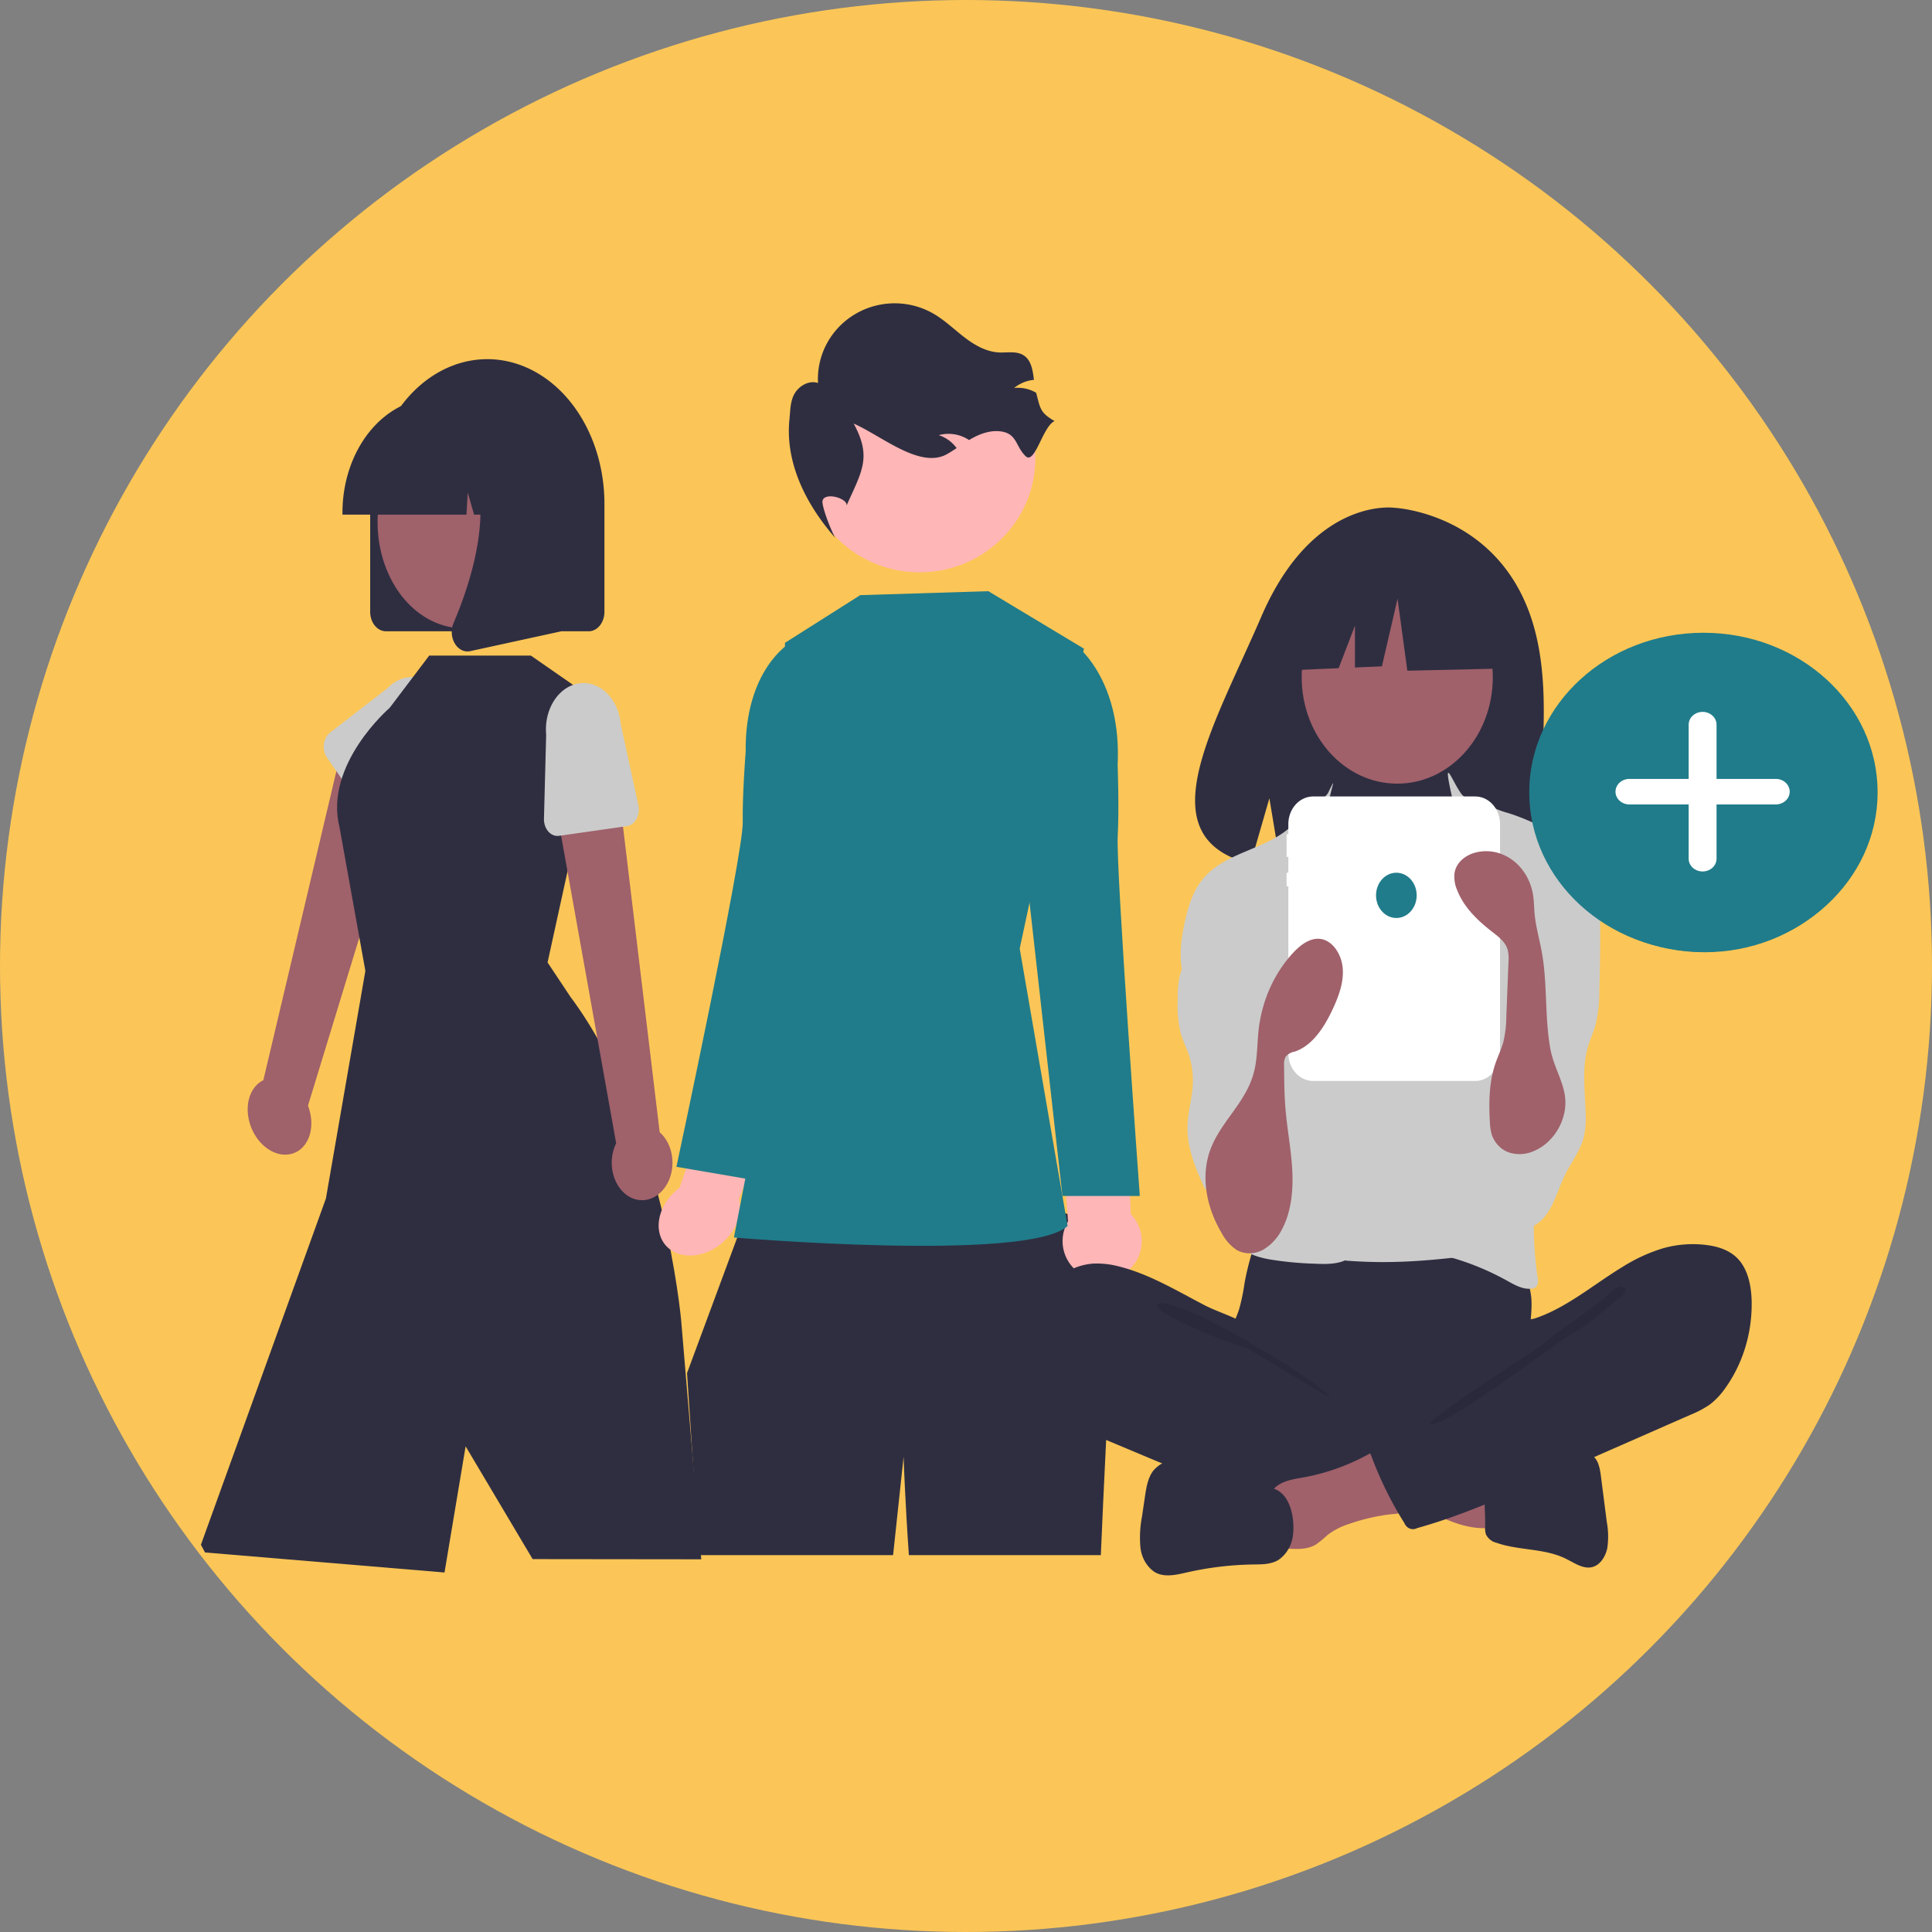 <?xml version="1.0" encoding="UTF-8" standalone="no"?>
<svg
   data-name="Layer 1"
   width="60mm"
   height="60mm"
   viewBox="0 0 226.772 226.772"
   version="1.1"
   id="svg232"
   sodipodi:docname="Icon_Beteiligen_petrol_ycircle.svg"
   xml:space="preserve"
   inkscape:version="1.2.2 (732a01da63, 2022-12-09)"
   inkscape:export-filename="Icon_Beteiligen3.png"
   inkscape:export-xdpi="96"
   inkscape:export-ydpi="96"
   xmlns:inkscape="http://www.inkscape.org/namespaces/inkscape"
   xmlns:sodipodi="http://sodipodi.sourceforge.net/DTD/sodipodi-0.dtd"
   xmlns="http://www.w3.org/2000/svg"
   xmlns:svg="http://www.w3.org/2000/svg"
   xmlns:rdf="http://www.w3.org/1999/02/22-rdf-syntax-ns#"
   xmlns:cc="http://creativecommons.org/ns#"
   xmlns:dc="http://purl.org/dc/elements/1.1/"><rect x="0" y="0" width="226.772" height="226.772" fill="#808080" stroke="none"/><defs
     id="defs236"><linearGradient
       id="linearGradient3805"
       inkscape:swatch="solid"><stop
         style="stop-color:#207c8a;stop-opacity:1;"
         offset="0"
         id="stop3803" /></linearGradient><linearGradient
       id="linearGradient1790"
       inkscape:swatch="solid"><stop
         style="stop-color:#000000;stop-opacity:1;"
         offset="0"
         id="stop1788" /></linearGradient><inkscape:path-effect
       effect="simplify"
       id="path-effect33822"
       is_visible="true"
       lpeversion="1"
       steps="1"
       threshold="0.041"
       smooth_angles="360"
       helper_size="0"
       simplify_individual_paths="false"
       simplify_just_coalesce="false" /><inkscape:path-effect
       effect="simplify"
       id="path-effect33826"
       is_visible="true"
       lpeversion="1"
       steps="1"
       threshold="0.041"
       smooth_angles="360"
       helper_size="0"
       simplify_individual_paths="false"
       simplify_just_coalesce="false" /></defs><sodipodi:namedview
     id="namedview234"
     pagecolor="#ffffff"
     bordercolor="#666666"
     borderopacity="1.0"
     inkscape:showpageshadow="2"
     inkscape:pageopacity="0.0"
     inkscape:pagecheckerboard="0"
     inkscape:deskcolor="#d1d1d1"
     showgrid="false"
     inkscape:zoom="4.0932982"
     inkscape:cx="83.062602"
     inkscape:cy="95.277691"
     inkscape:window-width="1920"
     inkscape:window-height="986"
     inkscape:window-x="-11"
     inkscape:window-y="-11"
     inkscape:window-maximized="1"
     inkscape:current-layer="svg232"
     inkscape:document-units="mm"><inkscape:grid
       type="xygrid"
       id="grid11000"
       originx="0"
       originy="0" /></sodipodi:namedview><title
     id="title2">remotely</title><circle
     style="opacity:1;fill:#fbc657;fill-opacity:1"
     id="path272"
     cx="113.386"
     cy="113.386"
     r="113.386" /><path
     d="M 214.569,104.988 H 187.422 V 82.534 h 27.147 z"
     fill="#ffffff"
     id="path798"
     style="stroke-width:0.234" /><path
     d="m 130.167,162.412 c 0,0 -0.654,12.816 -0.955,20.126 h -22.531 c -0.464,-6.652 -0.62,-11.539 -0.62,-11.539 l -1.233,11.539 H 82.054 l -1.412,-21.371 6.823,-18.416 c 0,0 36.976,-2.792 40.406,0.75 3.428,3.54 2.296,18.911 2.296,18.911 z"
     fill="#2f2e41"
     id="path4331"
     style="stroke-width:0.24" /><ellipse
     cx="107.939"
     cy="53.779"
     fill="#ffb6b6"
     id="circle4333"
     rx="13.591"
     ry="13.401"
     style="stroke-width:0.252" /><path
     d="m 123.78,49.425 c -1.396,0.628 -2.3,5.173 -3.398,4.116 -1.097,-1.057 -1.024,-2.432 -2.503,-2.822 -1.195,-0.316 -2.48,0.045 -3.57,0.615 -0.195,0.101 -0.383,0.21 -0.567,0.319 -0.121,-0.08 -0.242,-0.155 -0.372,-0.225 a 4.318,4.258 0 0 0 -3.178,-0.353 4.237,4.178 0 0 1 2.094,1.522 c -0.365,0.241 -0.734,0.483 -1.112,0.697 -3.156,1.796 -7.648,-2.109 -10.971,-3.577 2.081,3.851 1.056,5.445 -0.751,9.428 l -0.062,0.227 C 99.493,58.375 96.361,57.631 96.543,59.036 c 0.129,0.998 1.005,3.215 1.495,4.096 -3.493,-3.983 -5.88,-8.856 -5.377,-13.884 0.11,-1.056 0.077,-2.17 0.629,-3.087 0.553,-0.912 1.706,-1.552 2.726,-1.204 a 9.011,8.885 0 0 1 13.566,-8.13 c 1.304,0.755 2.393,1.822 3.589,2.743 1.196,0.921 2.574,1.723 4.09,1.799 0.962,0.046 2.008,-0.186 2.834,0.305 0.957,0.57 1.121,1.763 1.265,2.911 a 4.314,4.253 0 0 0 -2.324,0.954 4.221,4.162 0 0 1 2.541,0.537 0.263,0.259 0 0 1 0.042,0.023 c 0.506,1.897 0.454,2.318 2.163,3.326 z"
     fill="#2f2e41"
     id="path4335"
     style="stroke-width:0.252" /><path
     d="m 125.363,143.358 -1.027,-13.649 7.826,-1.666 0.565,14.469 a 4.647,4.582 0 1 1 -7.364,0.847 z"
     fill="#ffb6b6"
     id="path4343"
     style="stroke-width:0.252" /><path
     d="m 33.89,135.499 a 4.613,3.548 68.344 0 0 2.259,-5.719 L 48.565,89.148 40.632,85.659 30.911,126.791 a 4.638,3.568 68.344 0 0 2.978,8.708 z"
     fill="#9f616a"
     id="path2811"
     style="stroke-width:0.404" /><path
     d="m 43.584,96.454 -5.203,-7.532 a 1.587,1.96 0 0 1 0.365,-2.934 l 6.773,-5.238 a 4.407,5.445 0 0 1 5.702,8.304 l -5.235,7.416 a 1.587,1.96 0 0 1 -2.403,-0.016 z"
     fill="#cbcbcb"
     id="path2813"
     style="stroke-width:0.393" /><path
     d="M 64.272,112.969 70.863,82.888 62.313,76.951 H 50.378 l -4.642,6.135 c 0,0 -7.755,6.666 -5.878,14.051 l 3.028,16.822 -4.631,26.717 -14.674,40.646 0.486,0.902 28.108,2.351 2.478,-14.808 7.865,13.236 19.795,0.023 -2.359,-28.034 c 0,0 -2.083,-23.392 -13.004,-37.997 z"
     fill="#2f2e41"
     id="path2823"
     style="stroke-width:0.393"
     sodipodi:nodetypes="ccccccccccccccccc" /><path
     d="m 77.884,139.584 a 3.539,4.372 0 0 0 -0.453,-6.681 l -5.114,-42.619 -7.34,2.863 7.347,41.046 a 3.559,4.396 0 0 0 5.56,5.39 z"
     fill="#9f616a"
     id="path2825"
     style="stroke-width:0.393" /><path
     d="m 73.58,96.973 -7.963,1.134 a 1.587,1.96 0 0 1 -1.768,-2.011 l 0.258,-9.866 a 4.407,5.445 0 0 1 8.76,-1.216 l 2.064,9.504 a 1.587,1.96 0 0 1 -1.351,2.455 z"
     fill="#cbcbcb"
     id="path2827"
     style="stroke-width:0.393" /><path
     d="m 86.737,140.734 5.198,-13.554 -7.176,-2.167 -4.996,14.402 a 4.094,5.201 50.099 1 0 6.974,1.319 z"
     fill="#ffb6b6"
     id="path4339"
     style="stroke-width:0.252" /><path
     d="M 43.45,71.817 V 59.142 a 13.748,16.984 0 1 1 27.497,0 v 12.674 a 1.849,2.284 0 0 1 -1.847,2.281 H 45.297 a 1.849,2.284 0 0 1 -1.847,-2.281 z"
     fill="#2f2e41"
     id="path2829"
     style="stroke-width:0.393" /><ellipse
     cx="25.292"
     cy="82.568"
     transform="matrix(0.829,-0.56,0.405,0.914,0,0)"
     fill="#9f616a"
     id="circle2831"
     rx="10.672"
     ry="11.948"
     style="stroke-width:0.396" /><path
     d="M 40.197,60.156 A 10.888,13.45 0 0 1 51.073,46.721 h 2.052 a 10.888,13.45 0 0 1 10.876,13.435 v 0.253 h -4.337 l -1.479,-5.116 -0.296,5.116 h -2.241 l -0.746,-2.581 -0.149,2.581 H 40.197 Z"
     fill="#2f2e41"
     id="path2833"
     style="stroke-width:0.393" /><path
     d="m 53.381,75.523 a 1.819,2.248 0 0 1 -0.145,-2.386 c 2.175,-5.109 5.219,-14.55 1.178,-20.373 l -0.29,-0.418 h 11.732 v 21.759 l -10.658,2.323 a 1.887,2.331 0 0 1 -0.327,0.036 1.839,2.272 0 0 1 -1.49,-0.941 z"
     fill="#2f2e41"
     id="path2835"
     style="stroke-width:0.393" /><path
     d="m 116.009,69.391 -15.04,0.465 -8.83,5.597 -0.485,41.293 -5.507,28.509 c 0,0 34.408,2.924 39.165,-1.347 l -5.622,-32.57 7.54,-35.199 z"
     fill="#207c8a"
     id="path2799"
     style="stroke-width:0.385;fill:#207c8a;fill-opacity:1" /><path
     d="m 94.323,76.38 -1.597,-0.913 c 0,0 -5.306,3.089 -5.203,12.776 0,0 -0.393,4.936 -0.342,8.275 0.058,3.829 -7.784,40.438 -7.784,40.438 l 9.17,1.573 9.759,-34.141 z"
     fill="#207c8a"
     id="path2801"
     style="stroke-width:0.385;fill:#207c8a;fill-opacity:1" /><path
     d="m 124.968,76.632 1.606,-0.646 c 0,0 5.096,4.038 4.611,13.802 0,0 0.191,5.052 0.008,8.415 -0.209,3.857 2.595,42.181 2.595,42.181 h -9.081 l -3.892,-34.706 z"
     fill="#207c8a"
     id="path2805"
     style="stroke-width:0.385;fill:#207c8a;fill-opacity:1" /><path
     d="m 178.361,69.321 c -4.936,-9.287 -14.7,-9.719 -14.7,-9.719 0,0 -9.515,-1.355 -15.619,12.789 -5.689,13.183 -13.541,25.911 -1.264,28.997 l 2.218,-7.686 1.373,8.258 a 48.037,53.491 0 0 0 5.253,0.1 c 13.148,-0.473 25.669,0.138 25.266,-5.115 -0.536,-6.984 2.222,-18.688 -2.527,-27.623 z"
     fill="#2f2e41"
     id="path4046"
     style="stroke-width:0.412" /><path
     d="m 146.076,150.648 a 19.469,21.679 0 0 1 -0.63,3.018 c -0.309,0.967 -0.786,1.861 -1.068,2.839 -0.9,3.114 0.348,6.587 2.341,8.991 a 13.176,14.671 0 0 0 6.424,4.248 26.208,29.184 0 0 0 5.52,0.646 c 5.131,0.194 10.394,0.367 15.255,-1.469 a 26.506,29.515 0 0 0 4.432,-2.242 3.318,3.695 0 0 0 1.15,-1.008 3.165,3.524 0 0 0 0.415,-2.069 c -0.011,-2.422 -0.452,-4.832 -0.347,-7.251 0.058,-1.34 0.283,-2.679 0.172,-4.015 a 6.652,7.407 0 0 0 -5.083,-6.38 c -1.379,-0.33 -2.81,-0.15 -4.214,2.5e-4 a 107.439,119.638 0 0 1 -10.967,0.546 c -3.741,-0.027 -7.459,-0.663 -11.182,-0.729 -1.101,-0.02 -1.079,0.358 -1.429,1.545 a 25.953,28.899 0 0 0 -0.791,3.331 z"
     fill="#2f2e41"
     id="path4048"
     style="stroke-width:0.412" /><ellipse
     cx="164.004"
     cy="79.495"
     fill="#a0616a"
     id="circle4054"
     rx="11.215"
     ry="12.488"
     style="stroke-width:0.412" /><path
     d="m 158.266,107.465 a 6.878,7.659 0 0 0 1.97,1.753 6.19,6.892 0 0 0 2.461,0.522 c 2.022,0.063 4.213,-0.349 5.619,-1.968 1.813,-2.086 1.753,-5.451 3.174,-7.885 a 1.577,1.756 0 0 1 0.458,-0.558 1.484,1.653 0 0 1 0.779,-0.199 c 1.795,-0.019 3.358,1.277 4.769,2.513 a 6.282,6.995 0 0 1 1.678,1.904 5.795,6.453 0 0 1 0.566,1.93 c 0.7,3.806 0.927,7.697 1.152,11.574 0.124,2.141 0.249,4.285 0.239,6.43 -0.03,7.069 -1.506,14.02 -2.973,20.898 -0.189,0.886 -0.448,1.877 -1.172,2.301 a 2.889,3.217 0 0 1 -1.022,0.278 c -4.203,0.55 -8.414,1.1 -12.646,1.172 q -2.477,0.043 -4.951,-0.134 a 2.667,2.97 0 0 1 -0.834,-0.162 2.352,2.619 0 0 1 -0.909,-0.86 c -2.289,-3.212 -2.424,-7.652 -2.409,-11.751 q 0.054,-15.036 0.965,-30.047 c 0.05,-0.826 0.061,-1.829 -0.473,-2.479 a 27.87,31.035 0 0 0 3.56,4.768 z"
     fill="#ffffff"
     id="path4056"
     style="fill:#cbcbcb;fill-opacity:1;stroke-width:0.412" /><path
     d="m 155.891,93.046 c -0.379,0.764 -3.171,2.659 -3.71,3.292 -3.012,3.536 -8.51,3.403 -11.265,7.19 -0.969,1.332 -1.473,3.006 -1.843,4.671 -0.524,2.354 -0.804,4.921 0.074,7.141 0.844,2.136 2.622,3.612 3.829,5.52 1.325,2.095 1.921,4.638 2.492,7.12 0.422,1.833 0.847,3.711 0.682,5.594 -0.187,2.141 -1.117,4.101 -1.666,6.163 -0.549,2.062 -0.644,4.518 0.626,6.139 0.933,1.191 2.397,1.663 3.796,1.928 a 43.605,48.556 0 0 0 5.41,0.524 c 1.599,0.079 3.362,0.094 4.591,-1.048 0.97,-0.901 1.392,-2.362 1.446,-3.768 0.055,-1.405 -0.208,-2.798 -0.372,-4.192 -0.17,-1.446 -0.236,-2.904 -0.291,-4.36 q -0.369,-9.804 -0.101,-19.621 a 14.995,16.697 0 0 0 -0.178,-4.071 c -0.343,-1.751 -1.193,-3.315 -1.902,-4.924 a 16.733,18.633 0 0 1 -1.855,-9.843 c 0.215,-3.503 1.586,-6.171 0.239,-3.454 z"
     fill="#ffffff"
     id="path4058"
     style="fill:#cbcbcb;fill-opacity:1;stroke-width:0.412" /><path
     d="m 171.639,93.311 c 0.577,0.66 2.537,0.878 3.271,1.303 a 11.462,12.763 0 0 0 2.15,0.829 27.918,31.088 0 0 1 7.554,3.861 4.585,5.105 0 0 1 1.263,1.215 5.002,5.57 0 0 1 0.699,2.197 c 0.359,1.982 0.721,3.988 0.64,6.008 -0.086,2.144 -0.666,4.221 -1.241,6.27 l -2.15,7.655 c -1.605,5.714 -3.22,11.484 -3.672,17.449 a 36.86,41.046 0 0 0 0.331,9.911 1.055,1.175 0 0 1 -0.108,0.96 0.849,0.945 0 0 1 -0.527,0.27 c -1.038,0.181 -2.042,-0.409 -2.982,-0.93 a 33.027,36.777 0 0 0 -9.104,-3.317 21.166,23.569 0 0 0 2.828,-6.491 35.28,39.286 0 0 0 0.854,-4.464 l 1,-6.442 a 56.847,63.302 0 0 0 0.858,-7.124 8.009,8.918 0 0 0 -0.139,-2.684 11.691,13.019 0 0 0 -0.914,-2.42 c -1.648,-3.818 -2.422,-8.176 -1.773,-12.35 0.284,-1.827 0.835,-3.656 0.605,-5.493 -0.221,-1.766 0.009,-3.138 -0.398,-4.885 -1.67,-7.174 -0.131,-2.571 0.954,-1.329 z"
     fill="#ffffff"
     id="path4060"
     style="fill:#cbcbcb;fill-opacity:1;stroke-width:0.412" /><path
     d="m 140.887,109.565 c -0.752,1.737 -2.008,3.216 -2.436,5.084 a 9.974,11.107 0 0 0 -0.212,2.657 11.335,12.622 0 0 0 0.354,3.996 c 0.239,0.824 0.627,1.583 0.907,2.391 a 7.785,8.669 0 0 1 0.51,3.542 c -0.075,1.673 -0.586,3.297 -0.626,4.971 -0.063,2.633 1.031,5.108 2.098,7.459 a 4.924,5.483 0 0 1 7.157,-2.609 1.468,1.634 0 0 0 0.323,-1.191 q 0.118,-4.582 0.228,-9.164 c 0.116,-4.724 0.226,-9.512 -0.75,-14.112 -0.441,-2.077 -1.126,-4.145 -2.383,-5.756 -0.662,-0.848 -2.909,-3.082 -3.995,-2.132 -0.489,0.427 -0.374,1.59 -0.452,2.179 a 8.303,9.246 0 0 1 -0.723,2.686 z"
     fill="#ffffff"
     id="path4062"
     style="fill:#cbcbcb;fill-opacity:1;stroke-width:0.412" /><path
     d="m 187.437,104.56 a 11.478,12.781 0 0 1 0.384,3.844 q 0.022,3.961 -0.094,7.921 a 13.261,14.767 0 0 1 -0.462,4.01 c -0.243,0.85 -0.617,1.647 -0.868,2.494 -0.751,2.538 -0.341,5.291 -0.276,7.963 a 8.125,9.048 0 0 1 -0.197,2.576 c -0.396,1.656 -1.462,2.994 -2.205,4.495 -0.706,1.425 -1.132,3.023 -1.976,4.353 -0.843,1.33 -2.303,2.383 -3.719,1.975 -1.072,-0.309 -1.834,-1.366 -2.361,-2.451 a 10.796,12.022 0 0 1 -1.116,-7.798 c 0.529,-3.243 2.24,-6.119 2.856,-9.342 0.847,-4.426 -0.44,-8.994 -0.402,-13.519 a 5.869,6.535 0 0 1 0.256,-2.096 c 0.324,-1.034 1.018,-1.859 1.66,-2.688 a 30.48,33.94 0 0 0 2.232,-3.261 c 0.46,-0.763 1.084,-2.726 1.899,-2.89 1.819,-0.364 3.938,2.85 4.389,4.415 z"
     fill="#ffffff"
     id="path4064"
     style="fill:#cbcbcb;fill-opacity:1;stroke-width:0.412" /><path
     d="m 131.447,148.68 a 11.07,12.326 0 0 0 -3.079,-0.365 7.685,8.558 0 0 0 -7.135,10.088 12.908,14.374 0 0 0 1.22,3.713 c 0.817,1.845 1.796,3.687 3.308,4.869 a 12.884,14.346 0 0 0 2.919,1.547 l 7.962,3.34 c 1.171,0.491 2.343,0.983 3.526,1.438 a 68.964,76.794 0 0 0 18.416,4.077 19.941,22.205 0 0 0 5.718,-0.323 1.861,2.073 0 0 0 1.171,-0.704 2.005,2.233 0 0 0 0.262,-0.962 l 0.49,-3.819 a 2.873,3.199 0 0 0 -0.042,-1.61 c -0.224,-0.642 -0.787,-1.046 -1.323,-1.389 -5.235,-3.348 -11.347,-5.195 -15.753,-9.79 -1.037,-1.082 -1.905,-2.796 -3.166,-3.531 -1.429,-0.833 -3.112,-1.309 -4.589,-2.077 -3.229,-1.679 -6.404,-3.607 -9.904,-4.503 z"
     fill="#2f2e41"
     id="path4066"
     style="stroke-width:0.412" /><path
     d="m 139.396,153.829 c 2.814,0.982 14.696,7.785 16.733,10.161 -0.273,0.11 -9.535,-5.671 -9.813,-5.763 a 55.963,62.317 0 0 1 -7.466,-2.93 c -0.483,-0.249 -3.136,-1.417 -3.015,-2.095 0.136,-0.765 3.062,0.453 3.561,0.628 z"
     opacity="0.1"
     id="path4068"
     style="stroke-width:0.412" /><path
     d="m 174.507,179.369 a 0.661,0.736 0 0 0 0.446,-0.146 0.689,0.767 0 0 0 0.139,-0.572 l -0.013,-5.203 c -1.344,-0.713 -2.847,-0.941 -4.322,-1.161 l -6.884,-1.025 c 0.158,0.024 -1.076,3.301 -0.887,3.739 0.334,0.771 2.883,1.455 3.603,1.819 2.501,1.266 5.101,2.658 7.918,2.549 z"
     fill="#a0616a"
     id="path4070"
     style="stroke-width:0.412" /><path
     d="m 152.909,173.43 c -1.3,0.231 -2.75,0.434 -3.592,1.561 -1.067,1.429 -0.613,3.558 -0.104,5.328 a 1.551,1.728 0 0 0 1.81,1.442 c 1.185,0.084 2.447,0.149 3.482,-0.498 a 15.263,16.996 0 0 0 1.353,-1.12 8.673,9.658 0 0 1 2.487,-1.266 25.151,28.006 0 0 1 4.993,-1.146 7.765,8.646 0 0 0 1.967,-0.386 2.179,2.427 0 0 0 1.385,-1.497 c 0.24,-0.946 -0.254,-1.91 -0.727,-2.739 a 9.813,10.927 0 0 0 -2.094,-2.881 c -1.283,-1.109 -1.917,-0.258 -3.209,0.452 a 27.228,30.319 0 0 1 -7.751,2.751 z"
     fill="#a0616a"
     id="path4072"
     style="stroke-width:0.412" /><path
     d="m 149.513,174.733 -8.253,-2.716 a 10.923,12.164 0 0 0 -3.071,-0.663 3.687,4.105 0 0 0 -2.82,1.27 c -0.64,0.836 -0.823,1.979 -0.983,3.064 l -0.341,2.319 a 10.462,11.65 0 0 0 -0.191,3.562 3.537,3.938 0 0 0 1.639,2.934 c 1.142,0.694 2.542,0.355 3.816,0.065 a 41.548,46.265 0 0 1 7.821,-0.934 c 0.988,-0.013 2.024,4.4e-4 2.897,-0.515 a 3.617,4.027 0 0 0 1.765,-3.209 c 0.162,-1.981 -0.431,-4.569 -2.279,-5.178 z"
     fill="#2f2e41"
     id="path4074"
     style="stroke-width:0.412" /><path
     d="m 177.751,172.366 c 1.07,-0.209 2.014,-0.886 3.039,-1.286 1.443,-0.563 3.007,-0.563 4.535,-0.556 a 2.912,3.242 0 0 1 1.626,0.363 c 0.673,0.499 0.846,1.498 0.961,2.39 l 0.691,5.38 a 7.582,8.443 0 0 1 0.056,3.048 c -0.203,0.997 -0.813,1.958 -1.702,2.216 -1.079,0.312 -2.137,-0.455 -3.156,-0.959 -2.547,-1.26 -5.507,-0.938 -8.162,-1.88 a 1.829,2.037 0 0 1 -1.222,-0.973 1.988,2.213 0 0 1 -0.095,-0.93 c 0.045,-1.729 -0.282,-4.091 0.185,-5.744 0.421,-1.486 2.049,-1.069 3.243,-1.069 z"
     fill="#2f2e41"
     id="path4076"
     style="stroke-width:0.412" /><path
     d="m 195.215,146.514 a 14.331,15.958 0 0 1 5.048,-0.384 c 1.35,0.166 2.74,0.584 3.726,1.624 1.199,1.266 1.585,3.224 1.617,5.064 a 14.208,15.821 0 0 1 -3.088,10.104 8.233,9.168 0 0 1 -1.766,1.893 11.621,12.941 0 0 1 -2.297,1.233 l -17.831,7.832 c -4.691,2.06 -9.399,4.127 -14.291,5.485 a 1.114,1.24 0 0 1 -1.499,-0.605 36.942,41.137 0 0 1 -3.908,-7.961 0.482,0.536 0 0 1 0.213,-0.846 l 12.612,-8.069 a 12.752,14.2 0 0 0 2.567,-1.97 6.373,7.097 0 0 0 1.318,-2.043 c 0.261,-0.608 0.286,-2.043 0.62,-2.492 0.327,-0.44 1.445,-0.475 1.962,-0.648 a 17.802,19.823 0 0 0 2.136,-0.899 c 2.821,-1.405 5.333,-3.447 8.038,-5.093 a 20.624,22.966 0 0 1 4.824,-2.224 z"
     fill="#2f2e41"
     id="path4078"
     style="stroke-width:0.412" /><path
     d="m 188.065,152.54 c -2.167,1.812 -4.972,3.478 -7.12,5.338 -0.733,0.635 -12.951,8.284 -13.124,9.3 2.004,0.376 14.766,-9.566 16.592,-10.558 1.826,-0.992 3.445,-2.391 5.049,-3.78 0.409,-0.354 2.141,-1.418 0.968,-1.813 -0.661,-0.223 -1.877,1.151 -2.365,1.514 z"
     opacity="0.1"
     id="path4080"
     style="stroke-width:0.412" /><path
     d="m 173.156,93.487 h -19.02 a 2.914,3.244 0 0 0 -2.914,3.244 v 1.188 h -0.207 v 2.657 h 0.207 v 1.86 h -0.207 v 1.594 h 0.207 v 19.605 a 2.914,3.244 0 0 0 2.914,3.244 h 19.02 a 2.914,3.244 0 0 0 2.914,-3.244 V 96.731 a 2.914,3.244 0 0 0 -2.914,-3.244 z"
     fill="#d0cde1"
     id="path4082"
     style="fill:#ffffff;stroke-width:0.412" /><polygon
     points="654.494,139.25 647.432,170.442 665.012,169.765 669.923,158.306 669.923,169.577 678.035,169.265 682.743,151.02 685.686,170.442 714.524,169.853 713.347,146.901 688.629,133.953 "
     fill="#2f2e41"
     id="polygon4084"
     transform="matrix(0.39,0,0,0.435,-102.23,4.583)" /><g
     id="b3812a0d-69b2-4ac3-87c4-e066c2de2dfd"
     data-name="Group 41"
     transform="matrix(0.362,0,0,0.336,116.762,28.516)"><circle
       id="fb0bff05-a63a-421c-8737-de050f830f30"
       data-name="Ellipse 220"
       cx="230.145"
       cy="192.373"
       r="55.409"
       fill="#207c8a" /><path
       id="f9b355f0-5797-4243-8ae5-6fe77774d21b-1436"
       data-name="Path 1106"
       d="m 390.771,316.725 h -18.839 v -18.839 a 4.433,4.433 0 0 0 -4.433,-4.433 v 0 a 4.433,4.433 0 0 0 -4.433,4.433 v 18.839 h -18.839 a 4.433,4.433 0 0 0 -4.433,4.433 v 0 0 a 4.433,4.433 0 0 0 4.433,4.433 h 18.839 v 18.839 a 4.433,4.433 0 0 0 4.433,4.433 v 0 a 4.433,4.433 0 0 0 4.433,-4.433 v -18.839 h 18.839 a 4.433,4.433 0 0 0 4.433,-4.433 v 0 0 a 4.433,4.433 0 0 0 -4.433,-4.433 z"
       transform="translate(-137.617,-129.005)"
       fill="#ffffff" /></g><path
     d="m 143.411,144.758 a 5.013,5.582 0 0 0 1.801,1.995 3.522,3.921 0 0 0 3.096,-0.092 5.449,6.067 0 0 0 2.234,-2.494 c 1.048,-2.062 1.266,-4.529 1.135,-6.893 -0.131,-2.365 -0.584,-4.693 -0.785,-7.052 -0.146,-1.715 -0.158,-3.439 -0.17,-5.162 a 1.541,1.716 0 0 1 0.195,-1.044 1.841,2.05 0 0 1 1.034,-0.575 c 2.116,-0.7 3.521,-2.909 4.527,-5.096 0.672,-1.461 1.257,-3.057 1.127,-4.692 -0.13,-1.635 -1.185,-3.282 -2.651,-3.449 -1.209,-0.138 -2.325,0.718 -3.197,1.66 a 13.71,15.266 0 0 0 -4.014,8.933 c -0.191,1.662 -0.137,3.37 -0.543,4.984 -0.867,3.446 -3.58,5.559 -4.932,8.659 -1.49,3.417 -0.667,7.295 1.142,10.318 z"
     fill="#a0616a"
     id="path4086"
     style="stroke-width:0.412" /><path
     d="m 183.33,131.593 a 5.848,6.512 0 0 1 -3.28,3.509 4.529,5.044 0 0 1 -2.851,0.194 3.161,3.52 0 0 1 -2.089,-2.08 5.033,5.604 0 0 1 -0.235,-1.563 c -0.136,-2.324 -0.083,-4.718 0.675,-6.889 0.292,-0.837 0.687,-1.631 0.917,-2.492 a 11.222,12.496 0 0 0 0.345,-3.041 l 0.249,-6.34 a 3.705,4.126 0 0 0 -0.085,-1.375 c -0.249,-0.917 -1.019,-1.514 -1.725,-2.061 -1.706,-1.321 -3.392,-2.863 -4.219,-4.986 a 3.141,3.497 0 0 1 -0.292,-2.065 c 0.233,-1.259 1.374,-2.074 2.502,-2.349 a 5.596,6.232 0 0 1 6.709,5.022 c 0.112,0.716 0.11,1.446 0.175,2.169 0.139,1.533 0.576,3.01 0.849,4.52 0.673,3.72 0.324,7.565 0.99,11.284 0.557,3.11 2.656,5.139 1.362,8.541 z"
     fill="#a0616a"
     id="path4088"
     style="stroke-width:0.412" /><ellipse
     cx="163.9"
     cy="105.094"
     fill="#207c8a"
     id="circle4090"
     rx="2.386"
     ry="2.657"
     style="stroke-width:0.412;fill:#207c8a;fill-opacity:1" /><g
     id="b3812a0d-69b2-4ac3-87c4-e066c2de2dfd-8"
     data-name="Group 41"
     transform="matrix(0.369,0,0,0.338,115.02,27.977)"
     style="fill-opacity:1"><circle
       id="fb0bff05-a63a-421c-8737-de050f830f30-2"
       data-name="Ellipse 220"
       cx="230.145"
       cy="192.373"
       r="55.409"
       fill="#207c8a"
       style="fill-opacity:1" /><path
       id="f9b355f0-5797-4243-8ae5-6fe77774d21b-1436-6"
       data-name="Path 1106"
       d="m 390.771,316.725 h -18.839 v -18.839 a 4.433,4.433 0 0 0 -4.433,-4.433 v 0 a 4.433,4.433 0 0 0 -4.433,4.433 v 18.839 h -18.839 a 4.433,4.433 0 0 0 -4.433,4.433 v 0 0 a 4.433,4.433 0 0 0 4.433,4.433 h 18.839 v 18.839 a 4.433,4.433 0 0 0 4.433,4.433 v 0 a 4.433,4.433 0 0 0 4.433,-4.433 v -18.839 h 18.839 a 4.433,4.433 0 0 0 4.433,-4.433 v 0 0 a 4.433,4.433 0 0 0 -4.433,-4.433 z"
       transform="translate(-137.617,-129.005)"
       fill="#ffffff"
       style="fill-opacity:1" /></g></svg>
